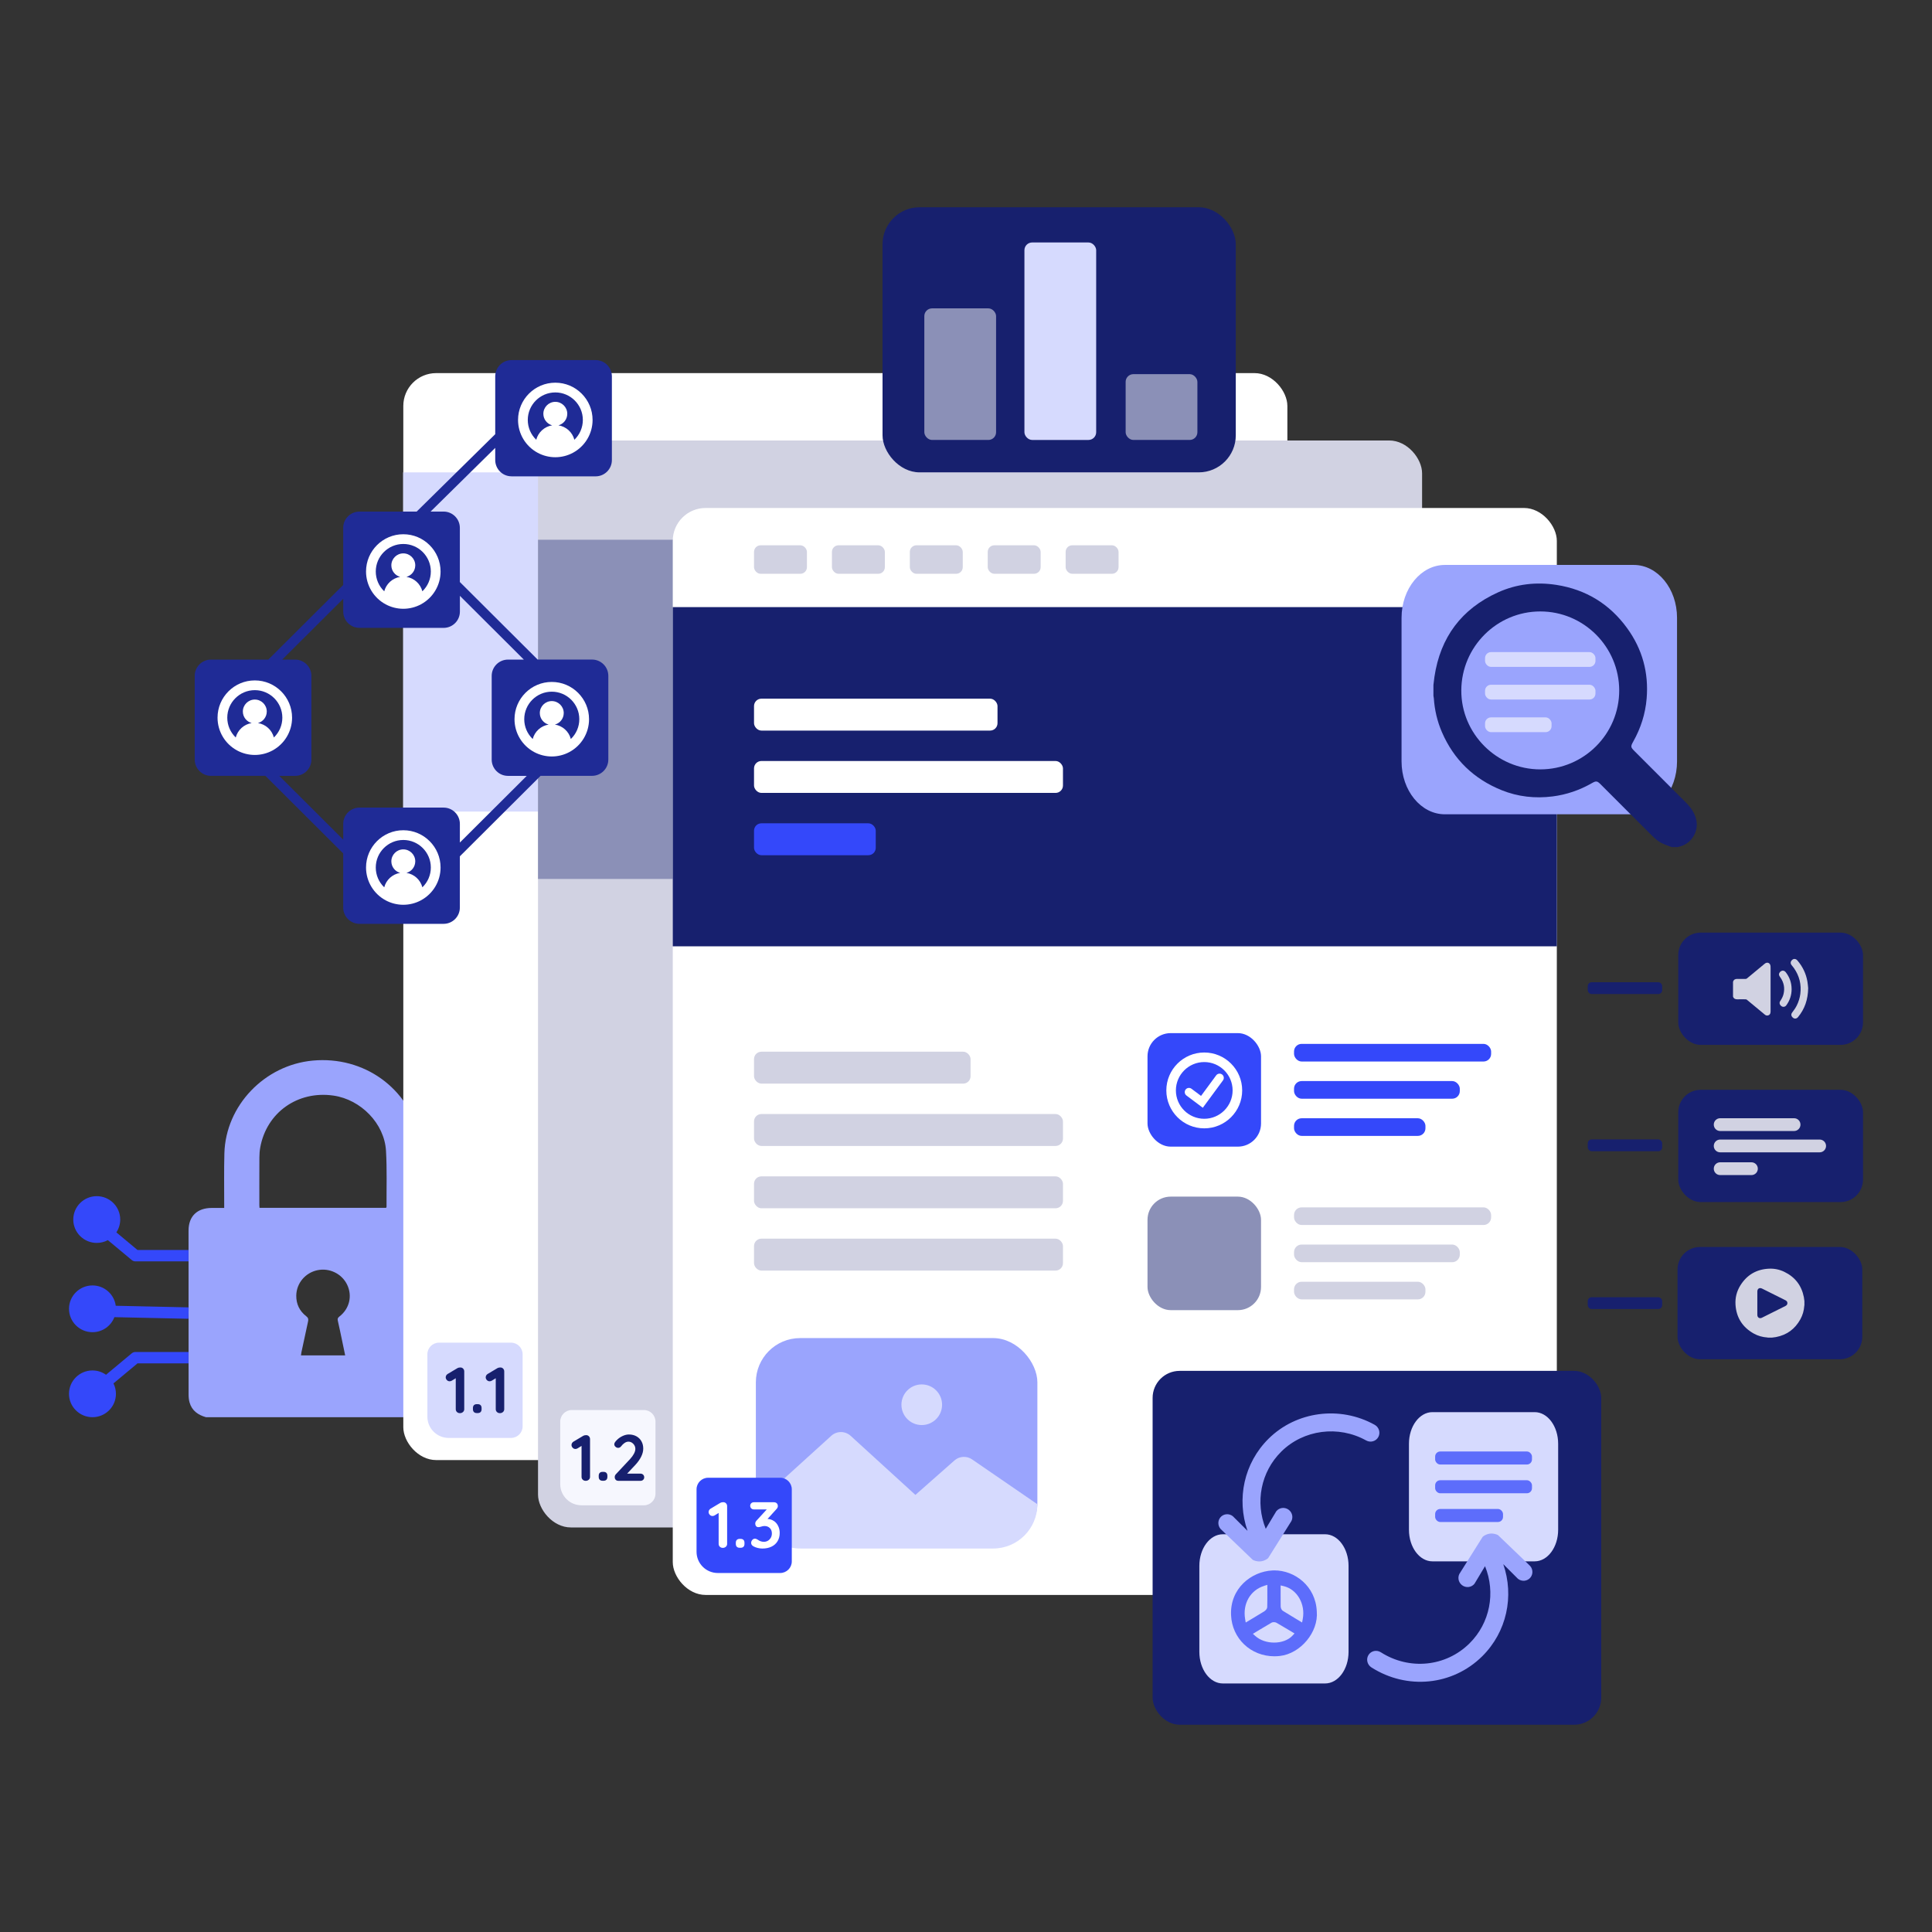 <?xml version="1.0" encoding="UTF-8"?>
<svg xmlns="http://www.w3.org/2000/svg" id="Ebene_1" viewBox="0 0 1000 1000">
  <rect x="0" y="0" width="1000" height="1000" fill="#333333" stroke="none"/>
  <defs>
    <style>.cls-1{fill:#f6f7fe;}.cls-2{fill:#fff;}.cls-3{fill:#8b90b7;}.cls-4,.cls-5{fill:#d1d2e2;}.cls-6,.cls-7{fill:#d6dafe;}.cls-8{fill:#17206e;}.cls-9,.cls-10{fill:#9aa4fd;}.cls-11,.cls-12{fill:#3448fa;}.cls-13{fill:#5d6dfb;}.cls-12,.cls-10,.cls-14,.cls-7,.cls-5{fill-rule:evenodd;}.cls-14{fill:#1f2b96;}</style>
  </defs>
  <g>
    <path class="cls-10" d="M98.12,725.92c-.37-1.31-.51-2.73-.51-4.09-.03-28.29-.03-56.57-.02-84.86,0-7.43,4.44-11.73,12.01-11.74,2.07,0,4.14,0,6.44,0,0-.86,0-1.56,0-2.27,.02-8.67-.14-17.34,.1-26,.67-24.69,20.77-45.69,45.74-48,26.46-2.45,49.74,14.21,55.34,39.79,.8,3.67,.99,7.51,1.07,11.28,.16,7.7,.05,15.41,.05,23.11,0,.65,0,1.29,0,2.09,2.54,0,4.86-.01,7.17,0,6.44,.04,10.99,4.33,11.25,10.65,.1,2.34,.03,4.69,.03,7.04,0,25.88,0,51.76,0,77.64,0,7.59-1.91,10.33-9.04,12.99H106.63c-4.11-1.16-7.3-3.38-8.51-7.63Zm101.71-100.74c.1-.19,.24-.34,.24-.49-.05-9.68,.28-19.38-.28-29.03-.81-14.11-13-26.56-27.23-28.59-18.46-2.64-34.55,8.74-37.85,26.8-.31,1.71-.44,3.47-.45,5.2-.05,8.24-.02,16.48-.02,24.72,0,.41,.05,.82,.08,1.39h65.5Zm-21.17,76.36c-.58-2.81-1.14-5.55-1.72-8.27-.68-3.23-1.35-6.47-2.09-9.69-.21-.94-.04-1.47,.78-2.11,5.25-4.03,6.84-10.68,4.06-16.49-2.72-5.68-9.13-8.83-15.36-7.53-6.29,1.3-10.91,6.75-10.98,13.16-.05,4.34,1.68,7.99,5.16,10.67,1.08,.83,1.19,1.58,.94,2.72-1.18,5.34-2.31,10.69-3.45,16.03-.1,.45-.13,.92-.21,1.51h22.88Z"></path>
    <g>
      <path class="cls-12" d="M68.2,652.2l-12.37-10.31c-1.71,.92-3.67,1.44-5.75,1.44-6.71,0-12.15-5.42-12.15-12.1,0-6.68,5.44-12.1,12.15-12.1,6.71,0,12.15,5.42,12.15,12.1,0,2.45-.74,4.73-2,6.64l10.93,9.11h26.42v5.91h-27.49c-.69,0-1.36-.24-1.89-.69Z"></path>
      <path class="cls-12" d="M59.21,681.76c-1.75,4.55-6.16,7.78-11.34,7.78-6.71,0-12.15-5.42-12.15-12.1,0-6.68,5.44-12.1,12.15-12.1,6.17,0,11.26,4.59,12.04,10.52l37.75,.83-.13,5.91-38.31-.84Z"></path>
      <path class="cls-12" d="M47.87,709.34c2.61,0,5.03,.83,7.01,2.23l13.32-11.1c.53-.44,1.2-.69,1.89-.69h27.49v5.91h-26.42s-12.43,10.36-12.43,10.36c.81,1.63,1.28,3.45,1.28,5.39,0,6.68-5.44,12.1-12.15,12.1-6.71,0-12.15-5.42-12.15-12.1,0-6.68,5.44-12.1,12.15-12.1Z"></path>
    </g>
  </g>
  <rect class="cls-2" x="208.75" y="193.12" width="457.59" height="562.61" rx="17" ry="17"></rect>
  <rect class="cls-6" x="208.66" y="244.5" width="457.59" height="175.57"></rect>
  <rect class="cls-4" x="278.48" y="227.99" width="457.59" height="562.61" rx="17" ry="17"></rect>
  <rect class="cls-3" x="278.48" y="279.37" width="457.59" height="175.57"></rect>
  <rect class="cls-2" x="348.22" y="262.93" width="457.59" height="562.61" rx="17" ry="17"></rect>
  <rect class="cls-8" x="348.22" y="314.24" width="457.59" height="175.57"></rect>
  <rect class="cls-2" x="390.28" y="361.63" width="126.03" height="16.52" rx="3.83" ry="3.83"></rect>
  <rect class="cls-2" x="390.28" y="393.89" width="159.91" height="16.52" rx="3.83" ry="3.83"></rect>
  <rect class="cls-11" x="390.28" y="426.14" width="63.01" height="16.52" rx="3.83" ry="3.83"></rect>
  <rect class="cls-4" x="470.93" y="282.24" width="27.39" height="14.75" rx="3.42" ry="3.42"></rect>
  <rect class="cls-4" x="511.25" y="282.24" width="27.39" height="14.75" rx="3.42" ry="3.42"></rect>
  <rect class="cls-4" x="390.28" y="282.24" width="27.39" height="14.75" rx="3.42" ry="3.42"></rect>
  <rect class="cls-4" x="430.61" y="282.24" width="27.39" height="14.75" rx="3.42" ry="3.42"></rect>
  <rect class="cls-4" x="551.57" y="282.24" width="27.39" height="14.75" rx="3.42" ry="3.42"></rect>
  <rect class="cls-4" x="390.28" y="576.62" width="159.91" height="16.52" rx="3.83" ry="3.83"></rect>
  <rect class="cls-4" x="390.28" y="608.88" width="159.91" height="16.52" rx="3.83" ry="3.83"></rect>
  <rect class="cls-4" x="390.28" y="641.13" width="159.91" height="16.52" rx="3.83" ry="3.83"></rect>
  <rect class="cls-4" x="390.28" y="544.36" width="112.09" height="16.52" rx="3.83" ry="3.83"></rect>
  <g>
    <path class="cls-1" d="M295.97,729.83h37.31c3.31,0,6,2.69,6,6v37.31c0,3.31-2.69,6-6,6h-32.3c-6.07,0-11.01-4.93-11.01-11.01v-32.3c0-3.31,2.69-6,6-6Z"></path>
    <g>
      <path class="cls-8" d="M304.83,743.42c.38,.39,.57,.88,.57,1.47v19.52c0,.59-.21,1.08-.64,1.47-.43,.39-.96,.59-1.59,.59s-1.15-.2-1.55-.59c-.41-.39-.61-.88-.61-1.47v-16.01l-2.09,1.28c-.34,.2-.7,.3-1.08,.3-.56,0-1.04-.21-1.44-.64-.39-.43-.59-.9-.59-1.42,0-.36,.1-.7,.29-1.01,.19-.31,.44-.56,.76-.74l5.1-3.04c.38-.2,.87-.3,1.45-.3s1.04,.2,1.42,.59Z"></path>
      <path class="cls-8" d="M310.42,765.92c-.35-.35-.52-.85-.52-1.5v-.57c0-.65,.17-1.15,.52-1.5,.35-.35,.85-.52,1.5-.52h.44c.65,0,1.15,.17,1.5,.52,.35,.35,.52,.85,.52,1.5v.57c0,.65-.17,1.15-.52,1.5s-.85,.52-1.5,.52h-.44c-.65,0-1.15-.17-1.5-.52Z"></path>
      <path class="cls-8" d="M332.9,763.3c.36,.36,.54,.81,.54,1.35s-.18,.95-.54,1.3c-.36,.35-.81,.52-1.35,.52h-11.48c-.59,0-1.05-.18-1.38-.54-.34-.36-.51-.82-.51-1.39s.2-1.06,.61-1.49l7.36-7.87c.83-.9,1.49-1.81,1.98-2.72,.48-.91,.73-1.75,.73-2.52,0-1.01-.36-1.89-1.08-2.63-.72-.74-1.55-1.11-2.5-1.11-.65,0-1.31,.22-1.98,.66-.66,.44-1.27,1.02-1.81,1.74-.41,.54-.92,.81-1.55,.81-.5,0-.95-.19-1.37-.57-.42-.38-.62-.81-.62-1.28,0-.34,.11-.68,.34-1.03,.22-.35,.56-.75,1.01-1.2,.86-.86,1.85-1.54,2.97-2.06,1.13-.52,2.21-.78,3.24-.78,1.49,0,2.79,.32,3.92,.95,1.13,.63,1.99,1.5,2.6,2.6,.61,1.1,.91,2.35,.91,3.75s-.37,2.79-1.1,4.24c-.73,1.45-1.72,2.84-2.96,4.17l-4.29,4.56h6.96c.54,0,.99,.18,1.35,.54Z"></path>
    </g>
  </g>
  <g>
    <path class="cls-6" d="M227.2,694.96h37.31c3.31,0,6,2.69,6,6v37.31c0,3.31-2.69,6-6,6h-32.27c-6.09,0-11.03-4.94-11.03-11.03v-32.27c0-3.31,2.69-6,6-6Z"></path>
    <g>
      <path class="cls-8" d="M239.72,708.39c.38,.39,.57,.88,.57,1.47v19.52c0,.59-.21,1.08-.64,1.47-.43,.39-.96,.59-1.59,.59s-1.15-.2-1.55-.59c-.41-.39-.61-.88-.61-1.47v-16.01l-2.09,1.28c-.34,.2-.7,.3-1.08,.3-.56,0-1.04-.21-1.44-.64-.39-.43-.59-.9-.59-1.42,0-.36,.1-.7,.29-1.01,.19-.31,.44-.56,.76-.74l5.1-3.04c.38-.2,.87-.3,1.45-.3s1.04,.2,1.42,.59Z"></path>
      <path class="cls-8" d="M245.31,730.88c-.35-.35-.52-.85-.52-1.5v-.57c0-.65,.17-1.15,.52-1.5,.35-.35,.85-.52,1.5-.52h.44c.65,0,1.15,.17,1.5,.52,.35,.35,.52,.85,.52,1.5v.57c0,.65-.17,1.15-.52,1.5s-.85,.52-1.5,.52h-.44c-.65,0-1.15-.17-1.5-.52Z"></path>
      <path class="cls-8" d="M260.42,708.39c.38,.39,.57,.88,.57,1.47v19.52c0,.59-.21,1.08-.64,1.47-.43,.39-.96,.59-1.59,.59s-1.15-.2-1.55-.59c-.41-.39-.61-.88-.61-1.47v-16.01l-2.09,1.28c-.34,.2-.7,.3-1.08,.3-.56,0-1.04-.21-1.44-.64-.39-.43-.59-.9-.59-1.42,0-.36,.1-.7,.29-1.01,.19-.31,.44-.56,.76-.74l5.1-3.04c.38-.2,.87-.3,1.45-.3s1.04,.2,1.42,.59Z"></path>
    </g>
  </g>
  <g>
    <path class="cls-14" d="M264.76,246.56h43.52c4.66,0,8.43-3.78,8.43-8.43v-43.32c0-4.66-3.78-8.43-8.43-8.43h-43.52c-4.66,0-8.43,3.78-8.43,8.43v29.92l-40.67,40.07h-29.59c-4.66,0-8.43,3.78-8.43,8.43v29.54l-38.75,38.63h-29.67c-4.66,0-8.43,3.78-8.43,8.43v43.32c0,4.66,3.78,8.43,8.43,8.43h28.15l40.27,40.14v28.03c0,4.66,3.78,8.43,8.43,8.43h43.52c4.66,0,8.43-3.78,8.43-8.43v-26.52l41.79-41.66h26.63c4.66,0,8.43-3.78,8.43-8.43v-43.32c0-4.66-3.78-8.43-8.43-8.43h-28.15l-40.27-40.14v-28.03c0-4.66-3.78-8.43-8.43-8.43h-6.72l33.46-32.97v6.29c0,4.66,3.78,8.43,8.43,8.43Zm6.37,94.85h-8.2c-4.66,0-8.43,3.78-8.43,8.43v43.32c0,4.66,3.78,8.43,8.43,8.43h9.72l-34.62,34.51v-9.66c0-4.66-3.78-8.43-8.43-8.43h-43.52c-4.66,0-8.43,3.78-8.43,8.43v8.15l-33.1-33h8.2c4.66,0,8.43-3.78,8.43-8.43v-43.32c0-4.66-3.78-8.43-8.43-8.43h-6.68l31.59-31.48v6.63c0,4.66,3.78,8.43,8.43,8.43h43.52c4.66,0,8.43-3.78,8.43-8.43v-8.15l33.1,33Z"></path>
    <path class="cls-2" d="M285.6,352.97c-10.64,0-19.29,8.65-19.29,19.29,0,7.11,3.9,13.62,10.18,17,2.79,1.5,5.94,2.29,9.11,2.29s6.32-.79,9.11-2.29c6.28-3.38,10.18-9.89,10.18-17,0-10.64-8.65-19.29-19.29-19.29Zm6.19,16.1c0-3.42-2.78-6.19-6.19-6.19s-6.19,2.78-6.19,6.19c0,2.85,1.94,5.25,4.56,5.97-3.98,.64-7.22,3.57-8.24,7.47-2.8-2.68-4.38-6.35-4.38-10.25,0-7.85,6.39-14.25,14.25-14.25s14.25,6.39,14.25,14.25c0,3.9-1.58,7.56-4.38,10.25-1.02-3.91-4.25-6.83-8.24-7.47,2.63-.72,4.56-3.12,4.56-5.97Z"></path>
    <path class="cls-2" d="M208.75,276.52c-10.64,0-19.29,8.65-19.29,19.29,0,7.11,3.9,13.62,10.18,17,2.79,1.5,5.94,2.29,9.11,2.29s6.32-.79,9.11-2.29c6.28-3.38,10.18-9.89,10.18-17,0-10.64-8.65-19.29-19.29-19.29Zm6.19,16.1c0-3.42-2.78-6.19-6.19-6.19s-6.19,2.78-6.19,6.19c0,2.85,1.94,5.25,4.56,5.97-3.98,.64-7.22,3.57-8.24,7.47-2.8-2.68-4.38-6.35-4.38-10.25,0-7.85,6.39-14.25,14.25-14.25s14.25,6.39,14.25,14.25c0,3.9-1.58,7.56-4.38,10.25-1.02-3.91-4.25-6.83-8.24-7.47,2.63-.72,4.56-3.12,4.56-5.97Z"></path>
    <path class="cls-2" d="M287.43,198.08c-10.64,0-19.29,8.65-19.29,19.29,0,7.11,3.9,13.62,10.18,17,2.79,1.5,5.94,2.29,9.11,2.29s6.32-.79,9.11-2.29c6.28-3.38,10.18-9.89,10.18-17,0-10.64-8.65-19.29-19.29-19.29Zm6.19,16.1c0-3.42-2.78-6.19-6.19-6.19s-6.19,2.78-6.19,6.19c0,2.85,1.94,5.25,4.56,5.97-3.98,.64-7.22,3.57-8.24,7.47-2.8-2.68-4.38-6.35-4.38-10.25,0-7.85,6.39-14.25,14.25-14.25s14.25,6.39,14.25,14.25c0,3.9-1.58,7.56-4.38,10.25-1.02-3.91-4.25-6.83-8.24-7.47,2.63-.72,4.56-3.12,4.56-5.97Z"></path>
    <path class="cls-2" d="M208.75,429.73c-10.64,0-19.29,8.65-19.29,19.29,0,7.11,3.9,13.62,10.18,17,2.79,1.5,5.94,2.29,9.11,2.29s6.32-.79,9.11-2.29c6.28-3.38,10.18-9.89,10.18-17,0-10.64-8.65-19.29-19.29-19.29Zm6.19,16.1c0-3.42-2.78-6.19-6.19-6.19s-6.19,2.78-6.19,6.19c0,2.85,1.94,5.25,4.56,5.97-3.98,.64-7.22,3.57-8.24,7.47-2.8-2.68-4.38-6.35-4.38-10.25,0-7.85,6.39-14.25,14.25-14.25s14.25,6.39,14.25,14.25c0,3.9-1.58,7.56-4.38,10.25-1.02-3.91-4.25-6.83-8.24-7.47,2.63-.72,4.56-3.12,4.56-5.97Z"></path>
    <path class="cls-2" d="M131.89,352.18c-10.64,0-19.29,8.65-19.29,19.29,0,7.11,3.9,13.62,10.18,17,2.79,1.5,5.94,2.29,9.11,2.29s6.32-.79,9.11-2.29c6.28-3.38,10.18-9.89,10.18-17,0-10.64-8.65-19.29-19.29-19.29Zm6.19,16.1c0-3.42-2.78-6.19-6.19-6.19s-6.19,2.78-6.19,6.19c0,2.85,1.94,5.25,4.56,5.97-3.98,.64-7.22,3.57-8.24,7.47-2.8-2.68-4.38-6.35-4.38-10.25,0-7.85,6.39-14.25,14.25-14.25s14.25,6.39,14.25,14.25c0,3.9-1.58,7.56-4.38,10.25-1.02-3.91-4.25-6.83-8.24-7.47,2.63-.72,4.56-3.12,4.56-5.97Z"></path>
  </g>
  <g>
    <path class="cls-10" d="M747.87,292.41h97.73c12.39,0,22.43,12.26,22.43,27.38v74.31c0,15.12-10.04,27.38-22.43,27.38h-97.73c-12.39,0-22.43-12.26-22.43-27.38v-74.31c0-15.12,10.04-27.38,22.43-27.38Z"></path>
    <rect class="cls-6" x="768.66" y="337.53" width="57.15" height="7.65" rx="3.09" ry="3.09"></rect>
    <rect class="cls-6" x="768.66" y="354.42" width="57.15" height="7.65" rx="3.09" ry="3.09"></rect>
    <rect class="cls-6" x="768.66" y="371.31" width="34.43" height="7.65" rx="3.09" ry="3.09"></rect>
    <path class="cls-8" d="M859.54,436.11c-1.6-.9-3.04-2.16-4.35-3.47-8.92-8.85-17.78-17.75-26.66-26.63-1.83-1.83-2.34-1.93-4.64-.62-6.31,3.61-13.08,5.93-20.27,6.84-9.05,1.14-17.92,.18-26.39-3.24-14.37-5.8-24.76-15.81-30.91-30.07-2.4-5.57-3.78-11.43-4.17-17.51-.03-.43-.14-.86-.21-1.29,0-1.86,0-3.73,0-5.59,.17-1.4,.31-2.8,.52-4.19,3.07-20.53,14.04-35.2,32.92-43.73,9.59-4.33,19.76-5.49,30.19-3.87,15.33,2.39,27.58,9.91,36.65,22.42,7.85,10.82,11.19,23,10.08,36.37-.66,7.95-3.03,15.35-6.93,22.29-1.46,2.6-1.38,2.94,.73,5.05,8.85,8.85,17.7,17.7,26.55,26.55,2.55,2.55,4.57,5.41,5.35,9.02,1.31,6.01-2.54,12.21-8.53,13.71-.34,.08-.67,.2-1,.3h-3.2c-1.92-.76-3.94-1.33-5.72-2.34Zm-103.17-78.81c-.13,22.45,18.34,40.94,40.88,40.93,22.58,0,40.91-18.38,40.85-40.93-.06-22.53-18.36-40.82-40.85-40.82-22.46,0-40.75,18.26-40.88,40.82Z"></path>
  </g>
  <g>
    <rect class="cls-8" x="596.59" y="709.56" width="232.2" height="183.16" rx="14" ry="14"></rect>
    <path class="cls-7" d="M741.42,730.92h52.93c6.71,0,12.15,7.33,12.15,16.38v44.47c0,9.05-5.44,16.38-12.15,16.38h-52.93c-6.71,0-12.15-7.33-12.15-16.38v-44.47c0-9.05,5.44-16.38,12.15-16.38Z"></path>
    <path class="cls-7" d="M632.93,794.13h52.93c6.71,0,12.15,7.33,12.15,16.38v44.47c0,9.05-5.44,16.38-12.15,16.38h-52.93c-6.71,0-12.15-7.33-12.15-16.38v-44.47c0-9.05,5.44-16.38,12.15-16.38Z"></path>
    <path class="cls-9" d="M656.37,806.5l11.59-18.46c1.56-2.01,1.18-4.93-.85-6.53-2.04-1.6-4.95-1.27-6.52,.73l-5.44,9.07c-5.56-13.7-2.6-29.43,8.05-39.97,11.5-11.38,29.56-13.75,43.92-5.76,2.27,1.26,5.09,.44,6.3-1.78,1.22-2.24,.37-5.07-1.89-6.33-17.96-9.99-40.54-7.03-54.92,7.2-12.72,12.59-16.64,31.11-10.9,47.69l-7.61-7.59c-2.04-1.6-4.95-1.27-6.52,.73-.78,1-1.08,2.24-.92,3.42,.15,1.18,.76,2.31,1.78,3.11l16,15.35c.56,.29,2.11,.99,4.13,.77,.62-.07,2.28-.34,3.81-1.66Z"></path>
    <path class="cls-9" d="M791.37,809.92l-16-15.35c-.56-.29-2.11-.99-4.13-.77-.62,.07-2.28,.34-3.81,1.66l-11.59,18.46c-1.56,2.01-1.18,4.93,.85,6.53,2.04,1.6,4.95,1.27,6.52-.73l5.44-9.07c5.56,13.7,2.6,29.43-8.05,39.97-12.25,12.12-31.11,14.01-45.87,4.6-2.18-1.39-5.04-.78-6.4,1.39-1.35,2.16-.68,5.03,1.5,6.43,18.46,11.77,42.05,9.41,57.36-5.75,12.72-12.59,16.64-31.11,10.9-47.69l7.6,7.59c2.04,1.6,4.95,1.27,6.52-.73,.78-1,1.08-2.24,.92-3.42-.15-1.18-.76-2.31-1.78-3.11Z"></path>
    <rect class="cls-13" x="742.83" y="751.29" width="50.12" height="6.74" rx="2.62" ry="2.62"></rect>
    <rect class="cls-13" x="742.83" y="766.17" width="50.12" height="6.74" rx="2.62" ry="2.62"></rect>
    <rect class="cls-13" x="742.83" y="781.04" width="35.13" height="6.74" rx="2.62" ry="2.62"></rect>
    <path class="cls-13" d="M659.67,857.29c-12.3,0-21.96-9.17-22.48-21.32-.59-13.78,10.44-22.57,21.44-23.11,.34-.02,.69-.03,1.03-.03,10.34,0,21.36,7.97,21.91,21.31,.9,10.65-8.41,21.8-19.17,22.99-.91,.1-1.83,.15-2.73,.15Zm-.31-17.67c-.34,0-.83,.05-1.27,.31-2.06,1.18-4.09,2.41-6.17,3.66l-3.43,2.07,1.28,1.15c2.4,2.15,5.94,3.39,9.71,3.39h0c3.89,0,7.34-1.3,9.49-3.58l1.08-1.15-3.26-1.95c-2.01-1.21-4.01-2.4-6.03-3.55-.52-.3-1.1-.34-1.4-.34Zm-5.03-18.78c-7.15,2.2-11.21,9.26-9.86,17.15l.31,1.82,3.71-2.22c1.98-1.18,3.89-2.32,5.77-3.49,.38-.24,1.62-1.1,1.66-2.32,.07-2.45,.06-4.84,.05-7.37v-4.09s-1.64,.5-1.64,.5Zm8.51,3.62c0,2.34,0,4.66,.03,6.99,.01,.78,.38,1.84,1.17,2.33,2.09,1.31,4.2,2.58,6.36,3.88l3.56,2.14,.34-1.78c1.49-7.79-2.95-15.43-9.9-17.05l-1.55-.36v3.86Z"></path>
  </g>
  <rect class="cls-11" x="669.79" y="540.31" width="102.01" height="9.13" rx="3.93" ry="3.93"></rect>
  <rect class="cls-11" x="669.79" y="559.56" width="85.8" height="9.13" rx="3.93" ry="3.93"></rect>
  <rect class="cls-11" x="669.79" y="578.81" width="68.02" height="9.13" rx="3.93" ry="3.93"></rect>
  <rect class="cls-11" x="593.95" y="534.74" width="58.76" height="58.76" rx="12" ry="12"></rect>
  <g>
    <path class="cls-2" d="M623.32,544.77c-10.82,0-19.63,8.8-19.63,19.63s8.8,19.63,19.63,19.63,19.63-8.8,19.63-19.63-8.8-19.63-19.63-19.63Zm14.68,19.63c0,8.09-6.58,14.68-14.68,14.68s-14.68-6.58-14.68-14.68,6.58-14.68,14.68-14.68,14.68,6.58,14.68,14.68Z"></path>
    <path class="cls-2" d="M632.54,556.14c-.97-.71-2.34-.51-3.06,.47l-7.82,10.63-4.94-3.7c-.47-.35-1.04-.5-1.62-.42-.58,.08-1.09,.38-1.44,.85-.72,.96-.52,2.34,.44,3.06l8.47,6.35,10.44-14.18c.72-.97,.51-2.34-.47-3.06Z"></path>
  </g>
  <rect class="cls-4" x="669.79" y="624.93" width="102.01" height="9.13" rx="3.93" ry="3.93"></rect>
  <rect class="cls-4" x="669.79" y="644.18" width="85.8" height="9.13" rx="3.93" ry="3.93"></rect>
  <rect class="cls-4" x="669.79" y="663.43" width="68.02" height="9.13" rx="3.93" ry="3.93"></rect>
  <rect class="cls-3" x="593.95" y="619.37" width="58.76" height="58.76" rx="12" ry="12"></rect>
  <g>
    <rect class="cls-8" x="868.66" y="564.08" width="95.63" height="58.11" rx="11.62" ry="11.62"></rect>
    <path class="cls-5" d="M890.36,578.79h38.25c1.83,0,3.31,1.48,3.31,3.31s-1.48,3.31-3.31,3.31h-38.25c-1.83,0-3.31-1.48-3.31-3.31s1.48-3.31,3.31-3.31Z"></path>
    <path class="cls-5" d="M890.36,601.6h16.18c1.83,0,3.31,1.48,3.31,3.31s-1.48,3.31-3.31,3.31h-16.18c-1.83,0-3.31-1.48-3.31-3.31s1.48-3.31,3.31-3.31Z"></path>
    <path class="cls-5" d="M890.36,589.83h51.49c1.83,0,3.31,1.48,3.31,3.31s-1.48,3.31-3.31,3.31h-51.49c-1.83,0-3.31-1.48-3.31-3.31s1.48-3.31,3.31-3.31Z"></path>
    <rect class="cls-8" x="821.82" y="589.77" width="38.52" height="6.1" rx="2" ry="2"></rect>
  </g>
  <g>
    <rect class="cls-8" x="868.29" y="645.44" width="95.63" height="58.11" rx="11.62" ry="11.62"></rect>
    <path class="cls-4" d="M917.15,692.34h-2.09c-.09-.02-.18-.05-.27-.06-2.5-.17-4.88-.82-7.06-2.04-5.84-3.29-9.03-8.3-9.44-15-.21-3.52,.62-6.84,2.48-9.84,3.39-5.49,8.34-8.41,14.79-8.73,2.8-.14,5.51,.42,8.04,1.65,5.53,2.69,8.9,7.06,10.08,13.11,.13,.67,.19,1.35,.28,2.03v2.09c-.02,.1-.05,.2-.06,.3-.17,2.49-.83,4.85-2.04,7.03-2.78,5.03-6.99,8.11-12.64,9.19-.68,.13-1.38,.19-2.06,.28Zm-7.56-17.86c0,2.03,0,4.06,0,6.09,0,1.38,1.14,2.1,2.36,1.49,4.06-2.02,8.12-4.05,12.17-6.08,.61-.31,1.04-.77,1.04-1.48,0-.73-.42-1.19-1.05-1.51-4.02-2-8.04-4.02-12.06-6.02-1.34-.67-2.46,.02-2.46,1.51,0,2,0,4,0,6.01Z"></path>
    <rect class="cls-8" x="821.82" y="671.45" width="38.52" height="6.1" rx="2" ry="2"></rect>
  </g>
  <g>
    <rect class="cls-8" x="868.66" y="482.72" width="95.63" height="58.11" rx="11.62" ry="11.62"></rect>
    <rect class="cls-8" x="821.82" y="508.41" width="38.52" height="6.1" rx="2" ry="2"></rect>
    <g>
      <path class="cls-4" d="M897.03,508.13c.35-1.1,1.12-1.48,2.23-1.45,1.44,.04,2.88,.02,4.32,0,.2,0,.45-.09,.6-.22,3.08-2.54,6.16-5.09,9.23-7.64,.91-.75,2.02-.7,2.66,.19,.23,.32,.34,.76,.36,1.16,.05,.91,.02,1.82,.02,2.73,0,6.92,0,13.83,0,20.75,0,1.12-.59,1.85-1.58,1.98-.55,.07-1.01-.14-1.43-.49-2.33-1.94-4.67-3.87-7.01-5.81-.76-.63-1.51-1.27-2.28-1.88-.15-.12-.38-.2-.57-.2-1.42-.02-2.83-.05-4.25,0-1.11,.04-1.92-.3-2.32-1.39v-7.74Z"></path>
      <path class="cls-4" d="M935.91,511.39c-.09,6.02-1.8,10.85-5.25,15.06-.7,.86-1.75,1.01-2.55,.38-1.02-.8-1.21-1.82-.47-2.77,.93-1.19,1.78-2.42,2.44-3.78,.9-1.85,1.51-3.8,1.77-5.85,.62-4.89-.51-9.36-3.34-13.39-.35-.5-.74-.96-1.13-1.43-.8-.97-.68-1.99,.33-2.84,.81-.67,1.86-.52,2.61,.35,2.73,3.18,4.49,6.82,5.2,10.95,.22,1.29,.3,2.61,.38,3.33Z"></path>
      <path class="cls-4" d="M927.34,511.93c0,3.13-.93,5.92-2.75,8.42-.6,.82-1.65,1.02-2.45,.48-1-.67-1.32-1.76-.72-2.65,.76-1.13,1.41-2.3,1.73-3.64,.74-3.1,.22-5.96-1.61-8.58-.25-.36-.53-.73-.66-1.13-.27-.85,.25-1.79,1.14-2.24,.77-.39,1.66-.16,2.23,.57,2.04,2.58,3.07,5.52,3.08,8.77Z"></path>
    </g>
  </g>
  <g>
    <rect class="cls-8" x="456.8" y="107.28" width="182.84" height="137.21" rx="19.16" ry="19.16"></rect>
    <rect class="cls-3" x="478.43" y="159.61" width="37.14" height="68.11" rx="4" ry="4"></rect>
    <rect class="cls-3" x="582.63" y="193.66" width="37.14" height="34.06" rx="4" ry="4"></rect>
    <rect class="cls-6" x="530.24" y="125.5" width="37.14" height="102.22" rx="4" ry="4"></rect>
  </g>
  <g>
    <rect class="cls-9" x="391.23" y="692.59" width="145.72" height="108.06" rx="22.92" ry="22.92"></rect>
    <path class="cls-7" d="M503.15,755.38c11.27,7.74,22.53,15.47,33.8,23.21,0,12.66-10.26,22.92-22.92,22.92h-99.88c-12.66,0-22.92-10.26-22.92-22.92,13.01-11.81,26.03-23.62,39.04-35.43,2.84-2.58,7.17-2.57,10.01,.01,11.18,10.2,22.35,20.4,33.53,30.59,6.73-5.94,13.47-11.88,20.2-17.82,2.56-2.26,6.33-2.49,9.15-.56Z"></path>
    <circle class="cls-6" cx="477.1" cy="727.09" r="10.52"></circle>
  </g>
  <g>
    <path class="cls-11" d="M366.52,764.87h37.31c3.31,0,6,2.69,6,6v37.31c0,3.31-2.69,6-6,6h-32.31c-6.07,0-10.99-4.93-10.99-10.99v-32.31c0-3.31,2.69-6,6-6Z"></path>
    <g>
      <path class="cls-2" d="M375.79,778.12c.38,.39,.57,.88,.57,1.47v19.52c0,.59-.21,1.08-.64,1.47-.43,.39-.96,.59-1.59,.59s-1.15-.2-1.55-.59c-.41-.39-.61-.88-.61-1.47v-16.01l-2.09,1.28c-.34,.2-.7,.3-1.08,.3-.56,0-1.04-.21-1.44-.64-.39-.43-.59-.9-.59-1.42,0-.36,.1-.7,.29-1.01,.19-.31,.44-.56,.76-.74l5.1-3.04c.38-.2,.87-.3,1.45-.3s1.04,.2,1.42,.59Z"></path>
      <path class="cls-2" d="M381.38,800.61c-.35-.35-.52-.85-.52-1.5v-.57c0-.65,.17-1.15,.52-1.5,.35-.35,.85-.52,1.5-.52h.44c.65,0,1.15,.17,1.5,.52,.35,.35,.52,.85,.52,1.5v.57c0,.65-.17,1.15-.52,1.5s-.85,.52-1.5,.52h-.44c-.65,0-1.15-.17-1.5-.52Z"></path>
      <path class="cls-2" d="M400.59,787.26c.96,.68,1.69,1.56,2.21,2.65,.52,1.09,.78,2.26,.78,3.5,0,1.64-.37,3.08-1.11,4.31-.74,1.23-1.79,2.17-3.14,2.82-1.35,.65-2.93,.98-4.73,.98-.81,0-1.62-.1-2.43-.3-.81-.2-1.52-.47-2.13-.81-.83-.45-1.25-1.06-1.25-1.82,0-.54,.19-1.04,.57-1.49,.38-.45,.84-.68,1.38-.68,.45,0,.93,.17,1.45,.51,.97,.74,2.04,1.11,3.21,1.11,.7,0,1.36-.17,1.99-.52,.63-.35,1.14-.86,1.54-1.52,.39-.66,.59-1.42,.59-2.28,0-1.22-.37-2.16-1.1-2.84-.73-.68-1.62-1.01-2.65-1.01-.45,0-.84,.05-1.18,.14-.34,.09-.54,.15-.61,.17-.59,.18-1.07,.27-1.45,.27-.5,0-.89-.17-1.18-.52s-.44-.78-.44-1.3c0-.32,.06-.6,.17-.84,.11-.25,.3-.52,.57-.81l5.23-5.71h-6.69c-.54,0-.99-.18-1.35-.54-.36-.36-.54-.81-.54-1.35s.18-.95,.54-1.3c.36-.35,.81-.52,1.35-.52h10.33c.68,0,1.19,.19,1.55,.56,.36,.37,.54,.86,.54,1.47,0,.54-.27,1.08-.81,1.62l-4.53,5c1.24,.05,2.34,.41,3.29,1.08Z"></path>
    </g>
  </g>
</svg>

